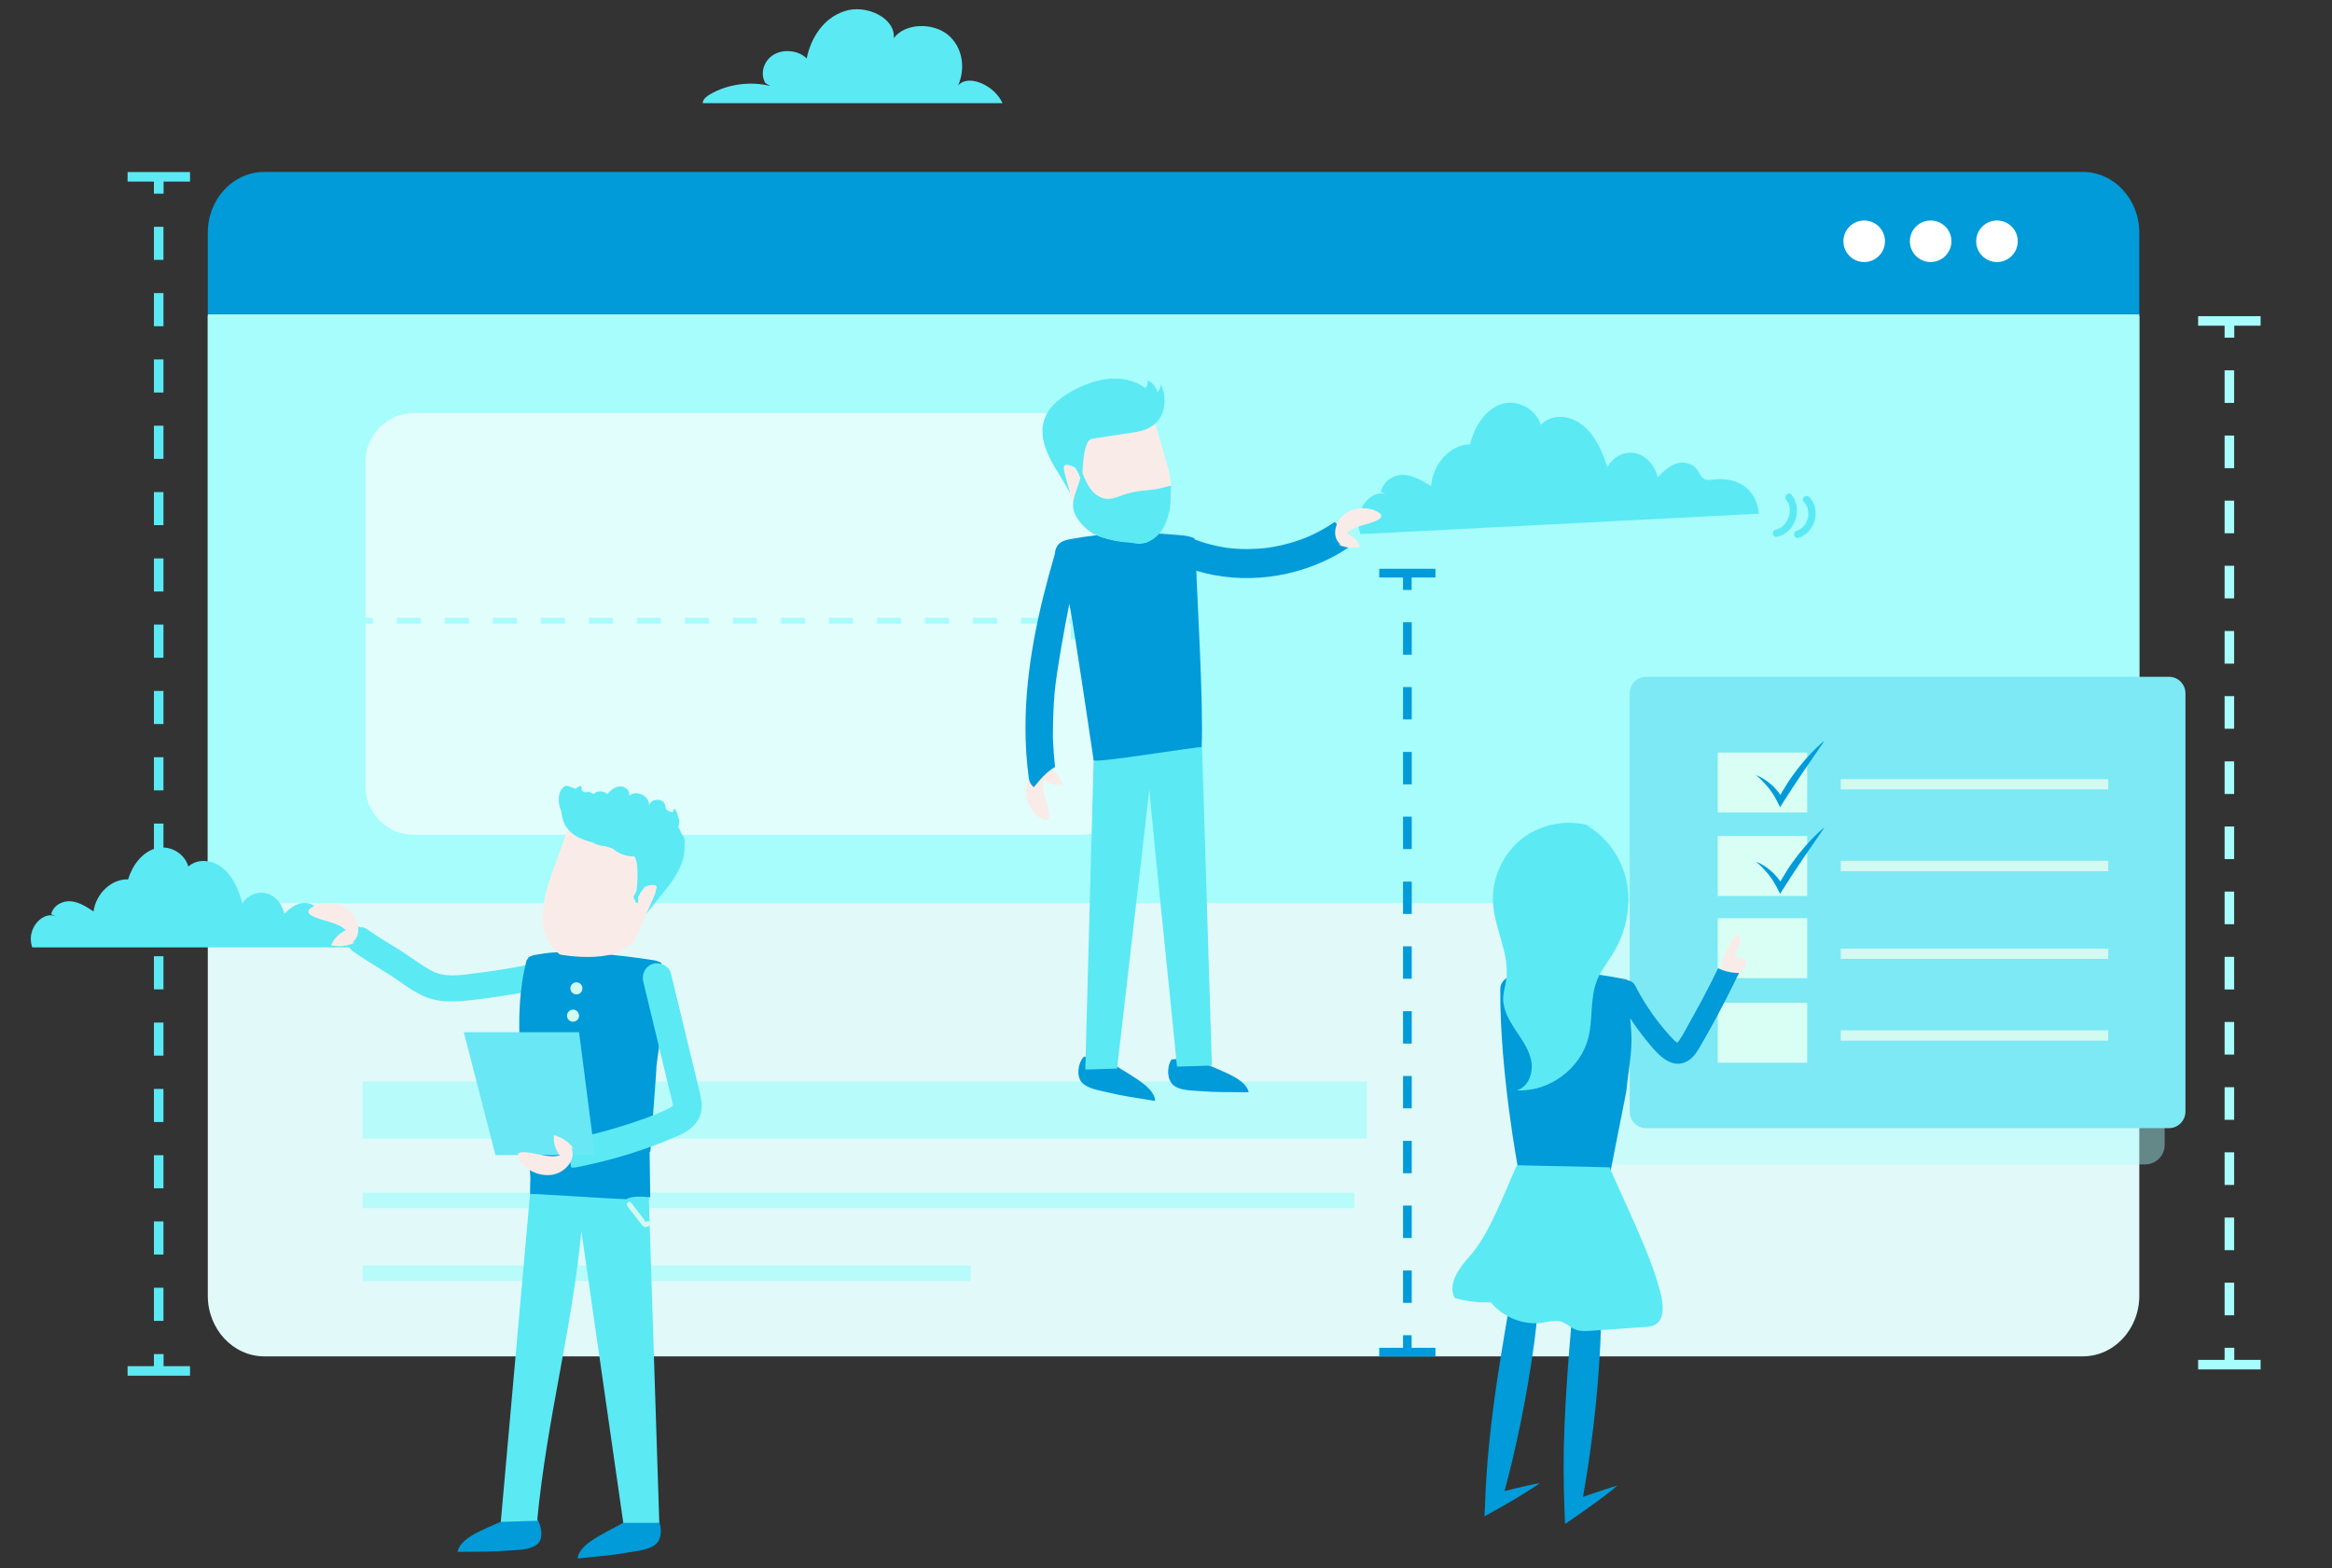 <?xml version="1.0" encoding="UTF-8"?> <svg xmlns="http://www.w3.org/2000/svg" xmlns:xlink="http://www.w3.org/1999/xlink" version="1.1" id="Layer_1" x="0px" y="0px" viewBox="0 0 1930.2 1298" style="enable-background:new 0 0 1930.2 1298;" xml:space="preserve"><rect x="0" y="0" width="1930.2" height="1298" fill="#333333" stroke="none"/> <style type="text/css"> .st0{fill:#E1F9F9;} .st1{fill:#A7FCFC;} .st2{opacity:0.42;fill:#A7FCFC;} .st3{fill:#009BD8;} .st4{opacity:0.73;fill:#A7FCFC;} .st5{fill:#FFFFFF;} .st6{fill:#7DE9F4;} .st7{fill:#D2FAF1;} .st8{fill:#D9FFF5;} .st9{fill:#5BE9F4;} .st10{fill:#F9ECE8;} .st11{opacity:0.75;fill:#F4FFFD;} .st12{fill:#A9ECE5;} .st13{fill:#69E7F4;} </style> <title>best-sales-flatform-teal</title> <path class="st0" d="M1770.7,261.7H172v810.8c0,27.7,21,50.2,46.8,50.2h1505.1c25.9,0,46.8-22.5,46.8-50.2V261.7"></path> <polyline class="st1" points="1770.7,260.1 172,260.1 172,747.5 1770.7,747.5 1770.7,260.1 "></polyline> <path class="st2" d="M1775.5,963.8H1339c-9,0-16.2-7.3-16.2-16.2V606.5c0-9,7.3-16.2,16.2-16.2h436.5c9,0,16.2,7.3,16.2,16.2v341.2 C1791.7,956.6,1784.5,963.8,1775.5,963.8z"></path> <path class="st3" d="M1770.7,260.1v-67.6c0-27.7-21-50.2-46.8-50.2H218.8c-25.9,0-46.8,22.5-46.8,50.2v67.6H1770.7z"></path> <polyline class="st4" points="1131.4,895.2 300.2,895.2 300.2,942.4 1131.4,942.4 1131.4,895.2 "></polyline> <polyline class="st4" points="1121.1,987.2 300.2,987.2 300.2,1000 1121.1,1000 1121.1,987.2 "></polyline> <polyline class="st4" points="803.5,1047.5 300.2,1047.5 300.2,1060.3 803.5,1060.3 803.5,1047.5 "></polyline> <circle class="st5" cx="1543" cy="199.7" r="17.2"></circle> <circle class="st5" cx="1652.9" cy="199.7" r="17.2"></circle> <circle class="st5" cx="1598" cy="199.7" r="17.2"></circle> <path class="st6" d="M1795.2,933.8h-432.6c-7.6,0-13.7-6.1-13.7-13.7V573.9c0-7.6,6.1-13.7,13.7-13.7h432.6 c7.6,0,13.7,6.1,13.7,13.7V920C1808.9,927.6,1802.8,933.8,1795.2,933.8z"></path> <polyline class="st7" points="1745,644.9 1523.6,644.9 1523.6,653.4 1745,653.4 1745,644.9 "></polyline> <rect x="1421.8" y="622.9" class="st8" width="74" height="49.6"></rect> <rect x="1421.8" y="692" class="st8" width="74" height="49.6"></rect> <rect x="1421.8" y="760" class="st8" width="74" height="49.6"></rect> <rect x="1421.8" y="830" class="st8" width="74" height="49.6"></rect> <polyline class="st7" points="1745,712.5 1523.6,712.5 1523.6,721.1 1745,721.1 1745,712.5 "></polyline> <polyline class="st7" points="1745,785.2 1523.6,785.2 1523.6,793.7 1745,793.7 1745,785.2 "></polyline> <polyline class="st7" points="1745,852.8 1523.6,852.8 1523.6,861.4 1745,861.4 1745,852.8 "></polyline> <g> <polyline class="st9" points="127.4,146.4 127.4,160.3 135.4,160.3 135.4,146.4 "></polyline> <path class="st9" d="M127.4,1065.9v27.4h7.9v-27.4H127.4z M127.4,1011v27.4h7.9V1011H127.4z M127.4,956.2v27.4h7.9v-27.4H127.4z M127.4,901.3v27.4h7.9v-27.4H127.4z M127.4,846.4v27.4h7.9v-27.4H127.4z M127.4,791.5v27.4h7.9v-27.4H127.4z M127.4,736.6V764h7.9 v-27.4H127.4z M127.4,681.7v27.4h7.9v-27.4H127.4z M127.4,626.8v27.4h7.9v-27.4H127.4z M127.4,571.9v27.4h7.9v-27.4H127.4z M127.4,517v27.4h7.9V517H127.4z M127.4,462.2v27.4h7.9v-27.4H127.4z M127.4,407.3v27.4h7.9v-27.4H127.4z M127.4,352.4v27.4h7.9 v-27.4H127.4z M127.4,297.5v27.4h7.9v-27.4H127.4z M127.4,242.6V270h7.9v-27.4H127.4z M127.4,187.7v27.4h7.9v-27.4H127.4z"></path> <polyline class="st9" points="127.4,1120.8 127.4,1134.7 135.4,1134.7 135.4,1120.8 "></polyline> <rect x="105.6" y="142.4" class="st9" width="51.7" height="7.9"></rect> <rect x="105.6" y="1130.8" class="st9" width="51.7" height="7.9"></rect> </g> <g> <g> <path class="st3" d="M1376.7,816.5C1377,816.3,1377.1,816.2,1376.7,816.5L1376.7,816.5z"></path> <g> <path class="st10" d="M1423.6,801.7c2.3-8.8,6-17.2,11-24.9c1.1-1.6,2.8-3.5,4.7-2.8c2,0.8,1.8,3.8,1.1,5.9 c-1.3,4.1-2.9,8.2-4.6,12.2c2.1,0,4.3,0.1,6.2,0.9c1.9,0.8,3.6,2.6,3.5,4.7c0,2-1.5,3.6-2.9,5.1c-2.1,2.2-4.2,4.4-7,5.7 c-2.7,1.3-6.2,1.5-8.6-0.3c-2.4-1.8-3-5.9-0.7-7.8"></path> </g> <path class="st3" d="M1241.8,818.4c0.2-23.2,73.3-14.3,105-7.5c0.1,0.2,0.2,0.4,0.3,0.6c2.4,0.2,4.8,1.4,6.3,4.3 c5.5,10.6,11.9,20.8,19.3,30.3c3.6,4.6,7.3,9,11.3,13.2c1.2,1.3,2.7,3,4.4,3.7c0.5-0.5,1.1-1.4,1.4-1.8c3.5-4.8,6.2-10.5,9.1-15.6 c3.1-5.5,6.1-11,9.1-16.5c4.9-9.1,9.6-18.4,14.1-27.7c0.1,0,0.1,0.1,0.2,0.1c5.4,2.6,11.3,3.9,17.1,3.8 c-6.2,12.9-12.7,25.7-19.5,38.3c-3.4,6.2-6.9,12.5-10.4,18.6c-3.4,5.9-6.7,12.6-12.8,16.1c-14.1,8-26.2-7.6-34-17.2 c-4.8-5.9-9.3-12-13.4-18.3c0.3,3.7,0.6,7.5,0.9,11.2c1.2,15.8-2.7,33.5-4.1,49.3l-13,65.9l-76.5-1.9 C1256.5,967.4,1241.3,886.5,1241.8,818.4z"></path> </g> <g> <path class="st9" d="M1319.9,684.8c-19.5-7.2-42.6-3.8-59.2,8.7c-16.6,12.5-26.3,33.7-24.9,54.4c1.5,21.7,14.2,42.3,10.8,63.8 c-0.7,4.7-2.2,9.2-2.4,13.9c-0.4,9.8,4.8,18.8,10.2,27c5.4,8.1,11.4,16.3,13.1,26c1.7,9.6-2.6,21.2-12,23.9 c26.5,1.5,52.8-17.8,59.2-43.6c3.9-15.5,1.2-32.5,7.1-47.3c3.3-8.3,9.1-15.4,13.7-23.1c10.3-17.2,14.7-38,11-57.7 c-3.7-19.7-15.9-37.8-33.4-47.6"></path> </g> <g> <path class="st3" d="M1299.2,1113.2c0.7-7.9,1.3-15.9,2-23.8c0.3,0.1,0.5,0.2,0.8,0.3c4.1,1.6,8.7,1.3,13.1,1.1 c3.4-0.2,6.7-0.4,10.1-0.7c-0.1,8.1-0.3,16.2-0.7,24.2c-1.1,22.8-3.1,45.4-5.8,67.9c-1.4,11.3-2.9,22.5-4.6,33.8 c-0.9,5.6-1.8,11.2-2.8,16.9l-1.1,6.2c2.7-1,5.4-2,8.2-2.9l5-1.7l5.1-1.7c3.4-1.1,6.8-2.2,10.2-3.1c-2.7,2.3-5.5,4.5-8.3,6.7 l-4.2,3.2l-4.3,3.2c-2.8,2.1-5.7,4.2-8.6,6.2c-2.9,2-5.8,4.1-8.7,6.1l-9.2,6.3l-0.5-12.5l-0.3-8.5l-0.2-8.5 c-0.1-5.7-0.2-11.4-0.2-17c0-11.3,0.2-22.7,0.7-34C1295.8,1158.2,1297.4,1135.6,1299.2,1113.2z"></path> <path class="st3" d="M1229.6,1234.1l0.5-8.5c0.3-5.7,0.8-11.3,1.2-17c1-11.3,2.1-22.6,3.5-33.9c2.7-22.5,6.2-44.9,9.9-67.1 c1.5-8.9,3-17.7,4.5-26.6c7.4,3.2,15.6,4.5,23.6,3.8c-0.8,8.8-1.7,17.6-2.9,26.4c-3,22.6-6.9,45-11.4,67.2 c-2.3,11.1-4.8,22.2-7.4,33.2c-1.4,5.5-2.7,11-4.2,16.5l-1.6,6.1c2.8-0.7,5.6-1.4,8.4-2.1l5.2-1.2l5.2-1.2 c3.5-0.7,6.9-1.5,10.5-2.1c-2.9,2.1-5.9,4-8.9,5.9l-4.5,2.8l-4.5,2.8c-3,1.8-6.1,3.6-9.1,5.4c-3.1,1.7-6.1,3.5-9.2,5.2l-9.7,5.4 l0.6-12.5L1229.6,1234.1z"></path> </g> <g> <path class="st9" d="M1255.5,964.5l76.7,1.7c12.4,29,34.6,73.2,42.3,104.2c2.3,9,3.4,20.9-4,25.7c-2.8,1.8-6.1,2.1-9.4,2.3 c-14.7,1-29.5,2.1-44.2,3.1c-4.4,0.3-9,0.6-13.1-1.1c-3.9-1.7-7.1-5-11.2-6.4c-5-1.7-10.4,0-15.6,0.8 c-15.7,2.4-32.4-4.1-43.1-16.9c-10,0.5-20.1-0.7-29.8-3.5c-6.3-11.7,4-25.4,12.8-35.1C1232.5,1022.1,1245.6,986.3,1255.5,964.5z"></path> </g> </g> <g> <polyline class="st3" points="1161.3,474.4 1161.3,488.3 1168.4,488.3 1168.4,474.4 "></polyline> <path class="st3" d="M1161.3,1051.6v26.8h7.2v-26.8H1161.3z M1161.3,997.9v26.8h7.2v-26.8H1161.3z M1161.3,944.3v26.8h7.2v-26.8 H1161.3z M1161.3,890.6v26.8h7.2v-26.8H1161.3z M1161.3,837v26.8h7.2V837H1161.3z M1161.3,783.3v26.8h7.2v-26.8H1161.3z M1161.3,729.7v26.8h7.2v-26.8H1161.3z M1161.3,676v26.8h7.2V676H1161.3z M1161.3,622.4v26.8h7.2v-26.8H1161.3z M1161.3,568.7v26.8 h7.2v-26.8H1161.3z M1161.3,515.1v26.8h7.2v-26.8H1161.3z"></path> <polyline class="st3" points="1161.3,1105.2 1161.3,1119.1 1168.4,1119.1 1168.4,1105.2 "></polyline> <rect x="1141.6" y="470.8" class="st3" width="46.5" height="7.2"></rect> <rect x="1141.6" y="1115.6" class="st3" width="46.5" height="7.2"></rect> </g> <path class="st11" d="M895.5,691H342.6c-22.1,0-40.1-17.9-40.1-40.1V382c0-22.1,17.9-40.1,40.1-40.1h552.9 c22.1,0,40.1,17.9,40.1,40.1v269C935.6,673.1,917.7,691,895.5,691z"></path> <g> <path class="st9" d="M829.7,85.3c-1.2-3-3.4-5.8-5.7-8.3c-7.7-8.2-23.2-14.7-30.9-6.4c6.1-14,3.9-31.5-8.5-41.8 c-12.5-10.3-35.6-9.8-44.8,2.8c1.5-16.7-22.8-28.3-40.7-22.4C681.2,15,671,31.9,667.7,48.4c-6.6-6.7-19.1-8.1-27.4-3.1 c-8.3,5-11.4,15.7-6.8,23.5l4.2,2.4C621,67,602.3,69.6,587.8,78c-3,1.8-6.1,4.2-6.2,7.4H829.7z"></path> <path class="st9" d="M26.7,784.2h277.4c0.1-6.1-2.4-12.4-6.5-16.6c-6.3-6.4-15.3-8.4-23.8-7.8c-2.5,0.2-5.3,0.5-7.3-1.3 c-1.5-1.3-2.2-3.4-3.2-5.2c-3-5-9.1-6.7-14.3-5.6s-9.8,4.8-13.8,8.7c-1.5-8.2-7.6-15.2-14.8-17c-7.3-1.8-15.4,1.6-19.8,8.4 c-2.9-11.1-7.7-22.1-16-29.1c-8.3-6.9-20.6-8.6-28.7-1.5c-3.6-11.9-16.5-18.1-27.3-14.9c-10.8,3.1-19,13.7-22.6,25.6 c-13.5-0.6-26.5,11.5-28.6,26.5c-5.9-3.9-12-7.8-18.8-8.4c-6.8-0.6-14.4,3.3-16.3,10.7l4.4,2c-9.9-4.8-21.6,6.8-21.2,18.9 C25.6,780,26,782.2,26.7,784.2z"></path> <g> <path class="st9" d="M1126.1,442.1l329.6-16.9c-0.3-7.5-3.7-15.2-8.8-20.1c-7.9-7.5-18.7-9.4-28.7-8.2c-3,0.4-6.3,0.9-8.7-1.1 c-1.9-1.5-2.8-4.1-4.2-6.2c-3.9-6-11.2-7.8-17.3-6c-6.1,1.8-11.3,6.5-15.9,11.6c-2.3-10.1-9.9-18.3-18.7-20.1 c-8.8-1.8-18.2,2.9-23,11.6c-4.2-13.6-10.6-27-20.8-35c-10.2-8.1-25-9.4-34.2-0.1c-5-14.5-20.8-21.4-33.4-16.8 c-12.6,4.5-21.7,18.1-25.2,33c-16.1,0.1-30.8,15.8-32.3,34.6c-7.2-4.4-14.7-9-22.8-9.3c-8.1-0.3-16.9,5-18.7,14.2l5.4,2.2 c-12-5.3-25.3,9.7-24,24.7C1124.6,437,1125.2,439.6,1126.1,442.1z"></path> <g> <path class="st9" d="M1478.5,413.7c6.7,8.3,1.3,22.5-8.8,24.8c-3.8,0.9-2.4,6.7,1.4,5.8c14.9-3.5,21.2-23.1,11.7-34.8 C1480.4,406.6,1476.1,410.7,1478.5,413.7z"></path> </g> <g> <path class="st9" d="M1493.1,415.5c6.9,7,3.6,20.9-5.9,23.8c-3.7,1.1-2.3,6.9,1.4,5.8c13.8-4.1,19.1-23.4,8.9-33.7 C1494.7,408.6,1490.4,412.8,1493.1,415.5z"></path> </g> </g> </g> <g> <path class="st3" d="M1453.4,641.5c2.3,0.9,4.6,2.1,6.7,3.4c2.2,1.4,4.2,2.9,6.1,4.6l1.4,1.3c0.5,0.5,0.9,0.9,1.4,1.4l1.3,1.5 c0.4,0.5,0.8,1,1.3,1.5l1.2,1.6l1.1,1.6l1.1,1.7l1,1.7l-4.4-0.1c2.4-4.6,5.1-9.1,7.9-13.5c2.8-4.4,5.9-8.6,9.1-12.7 c3.2-4.1,6.6-8,10.2-11.8c0.9-0.9,1.8-1.8,2.7-2.8c0.9-0.9,1.9-1.8,2.8-2.7c0.5-0.4,1-0.9,1.4-1.3c0.5-0.4,1-0.9,1.4-1.3 c1-0.8,2-1.7,3-2.5c-0.7,1.1-1.4,2.2-2.2,3.3c-0.4,0.5-0.7,1.1-1.1,1.6c-0.4,0.5-0.7,1.1-1.1,1.6c-0.7,1.1-1.5,2.1-2.2,3.2 c-0.7,1.1-1.5,2.1-2.2,3.2c-2.9,4.2-5.8,8.4-8.7,12.7c-2.9,4.2-5.7,8.5-8.5,12.7c-2.8,4.3-5.5,8.6-8.3,12.9l-2.4,3.9l-2-4l-0.8-1.6 l-0.9-1.6l-0.9-1.6l-0.9-1.5c-0.3-0.5-0.7-1-1-1.5l-1-1.5c-0.4-0.5-0.7-1-1.1-1.5l-1.1-1.4c-1.5-1.9-3.2-3.7-4.9-5.5 C1457.2,644.8,1455.3,643.2,1453.4,641.5z"></path> </g> <g> <path class="st3" d="M1453.4,713.2c2.3,0.9,4.6,2.1,6.7,3.4c2.2,1.4,4.2,2.9,6.1,4.6l1.4,1.3c0.5,0.5,0.9,0.9,1.4,1.4l1.3,1.5 c0.4,0.5,0.8,1,1.3,1.5l1.2,1.6l1.1,1.6l1.1,1.7l1,1.7l-4.4-0.1c2.4-4.6,5.1-9.1,7.9-13.5c2.8-4.4,5.9-8.6,9.1-12.7 c3.2-4.1,6.6-8,10.2-11.8c0.9-0.9,1.8-1.8,2.7-2.8c0.9-0.9,1.9-1.8,2.8-2.7c0.5-0.4,1-0.9,1.4-1.3c0.5-0.4,1-0.9,1.4-1.3 c1-0.8,2-1.7,3-2.5c-0.7,1.1-1.4,2.2-2.2,3.3c-0.4,0.5-0.7,1.1-1.1,1.6c-0.4,0.5-0.7,1.1-1.1,1.6c-0.7,1.1-1.5,2.1-2.2,3.2 c-0.7,1.1-1.5,2.1-2.2,3.2c-2.9,4.2-5.8,8.4-8.7,12.7c-2.9,4.2-5.7,8.5-8.5,12.7c-2.8,4.3-5.5,8.6-8.3,12.9l-2.4,3.9l-2-4l-0.8-1.6 l-0.9-1.6l-0.9-1.6l-0.9-1.5c-0.3-0.5-0.7-1-1-1.5l-1-1.5c-0.4-0.5-0.7-1-1.1-1.5l-1.1-1.4c-1.5-1.9-3.2-3.7-4.9-5.5 C1457.2,716.5,1455.3,714.8,1453.4,713.2z"></path> </g> <g> <polyline class="st1" points="1841.3,265.6 1841.3,279.5 1849.3,279.5 1849.3,265.6 "></polyline> <path class="st1" d="M1841.3,1061.7v27h7.9v-27H1841.3z M1841.3,1007.8v27h7.9v-27H1841.3z M1841.3,953.8v27h7.9v-27H1841.3z M1841.3,899.9v27h7.9v-27H1841.3z M1841.3,845.9v27h7.9v-27H1841.3z M1841.3,792v27h7.9v-27H1841.3z M1841.3,738v27h7.9v-27 H1841.3z M1841.3,684.1v27h7.9v-27H1841.3z M1841.3,630.2v27h7.9v-27H1841.3z M1841.3,576.2v27h7.9v-27H1841.3z M1841.3,522.3v27 h7.9v-27H1841.3z M1841.3,468.3v27h7.9v-27H1841.3z M1841.3,414.4v27h7.9v-27H1841.3z M1841.3,360.5v27h7.9v-27H1841.3z M1841.3,306.5v27h7.9v-27H1841.3z"></path> <polyline class="st1" points="1841.3,1115.6 1841.3,1129.6 1849.3,1129.6 1849.3,1115.6 "></polyline> <rect x="1819.4" y="261.7" class="st1" width="51.7" height="7.9"></rect> <rect x="1819.4" y="1125.6" class="st1" width="51.7" height="7.9"></rect> </g> <path class="st9" d="M436.2,798.8c-13.9,2.7-27.9,5-42,6.7c-12.4,1.5-25.8,4.2-37.2-2.1c-9.9-5.4-18.8-12.6-28.4-18.4 c-8.5-5.1-16.9-10.3-25-16c-4.9-3.4-12.1-0.9-14.9,3.9c-3.1,5.4-0.9,11.6,3.9,14.9c8.7,6,17.7,11.5,26.7,17 c10.3,6.3,19.8,14.4,30.7,19.4c14.3,6.6,29.2,4.9,44.3,3.1c16-1.9,31.9-4.4,47.8-7.5c5.8-1.1,9.1-8.1,7.6-13.4 C448,800.5,442,797.7,436.2,798.8z"></path> <g> <path class="st3" d="M425.1,1254.4c-18.1,9.9-43.6,16.1-46.4,30.1c18.6-0.3,26.9,0.2,42.7-1.1c7.5-0.6,17.8-0.4,23.4-5.3 c5.6-4.9,3.2-16.3-1.1-22.5"></path> <path class="st3" d="M524,1255.5c-17.1,11.5-44.5,20.3-45.9,34.5c18.5-2.1,26.8-2.3,42.5-5.1c7.3-1.3,17.7-2.1,22.9-7.4 c5.2-5.4,4.2-16.7-0.5-22.5"></path> <path class="st9" d="M536.8,984.6l8.9,275.9l-29.8,0l-34.7-241.5c-7.7,81.6-28.2,153.3-36.6,239.8l-30.1,0.9l24.8-277.9 L536.8,984.6z"></path> <g> <g> <path class="st12" d="M548.7,730c2.7,0,2.8-4.3,0-4.3C546,725.7,546,730,548.7,730L548.7,730z"></path> </g> </g> <path class="st3" d="M519.2,992.1c5.6-2.3,12.9-1.7,19-1.1c-0.1-6.6-0.5-35.2-0.5-37.1c0-0.4,0.3-0.7,0.6-0.7 c1.8-25.7,5.4-71.4,5-69.8c-0.3,1,2-15.8,3.2-23.5c0.2-1.8,0.3-3.5,0.5-5.1c0,0.2,0.1,0.3,0.1,0.5c0.7-5.1,1.2-10.3,1.6-15.4 c1.1-14.2,1.4-28.8-1.3-42.9c-2-1.1-4.3-1.9-6.9-2.3c-2.8-0.4-63-10-90.8-5.4c-8.1,1.4-7.2,0.7-12.2,3c-0.6,1.8-1.5,2.1-1.5,2.1 c-13,49.9-2.3,101.9,2,153.7c0.1,9.3,0.4,18.3,1,26.7c0,0-0.4,11.5-0.1,13.7c-0.2-1.1,52.3,3.1,80,4.1 C518.8,992.4,519,992.2,519.2,992.1z"></path> <path class="st10" d="M457,722.3l13.1-36.3c0.6,0.7,1.2,1.4,1.9,2.1c6.4,6.2,15.6,8.2,24.1,10.7l27.3,8.3c8.1,3.9,2.3,39,2.4,39.1 c1.3-1.9,6.5-11.5,8.7-12.5c2.9-1.3,9.2-2.6,9.3,0.8c0.1,3.6-7.5,18.7-8.6,21.9l-7.5,16.8c-9.4,27.5-64.2,16.9-64.2,16.9 C439.6,772.3,451.3,738.6,457,722.3z"></path> <g> <path class="st9" d="M566.5,699.7c0.3-1.1,0.4-2.3,0.3-3.5c-0.2-2.1-1.1-4.1-2.4-5.6c-0.8-2.1-1.9-4.1-3.1-6.1 c1.5-2.8,1.3-6.5-0.4-9.2c-0.1-2.4-1.1-4.7-3.1-6l-0.7,3c-1.9-0.6-4.2-0.6-5.4-2.2c-0.9-1.1-0.9-2.7-1.3-4.1 c-1.8-5.8-12.2-5.1-13.2,0.9c0.9-7.9-10.7-13.7-16.5-8.2c1.2-4.1-3.3-8-7.5-7.8c-4.2,0.2-7.8,3.2-10.6,6.4 c-2.9-3-8.3-2.9-11.2-0.1c-1.5-0.6-3-1.3-4.5-2.1c-0.7,0.3-1.3,0.6-2,0.9c-1.1-0.4-2.1-0.8-3.2-1.2c-0.3-1-0.4-2.1-0.2-3.2 c-0.4-0.3-0.9-0.7-1.3-1.1c-1.4,0.6-2.6,1.4-3.7,2.4c-1.8-0.7-3.6-1.3-5.5-2c-3.8-2-7.6,3-8.2,7.2c-0.6,3.7-0.3,7.6,0.9,11.2 c0.3,0.9,0.6,1.7,1,2.6c0.4,6.2,2.8,12,7.2,16.4c5.1,4.9,11.9,7.2,18.8,9.1c0.8,0.4,1.6,0.8,2.4,1.2c2.3,1,4.9,1.6,7.4,1.7 l6.3,1.9c5,4.4,11.7,6.8,18.4,6.7c3.5,5.2,2.7,19.5,1.7,28.8c-0.9,1.5-1.7,3-2.6,4.4c2.1,7.3,4.7,7.3,3.8,0.2 c2-3.4,4.8-7.9,6.3-8.5c2.7-1.2,8.4-2.4,9.2,0.2l-1.2,5.3c-2.2,5.9-6.5,14.8-7.4,17.1c0.5-0.7,10.8-13.6,11.2-14.2 C556.6,730,567.6,715.4,566.5,699.7z"></path> </g> <path class="st7" d="M535.9,1010.7c-0.1,0-0.3,0.1-0.5,0.2c0,0,0,0,0,0l-0.1,0.1c-0.4,0.2-0.9,0.5-1.1,0.4c0.2,0.1-1.6-2.7-1.6-2.7 c-0.7-0.9-1.3-1.7-2-2.6c-2.8-3.6-5.5-7.1-8.3-10.7c-1.7-2.2-4.7,0.9-3,3c3.7,4.8,7.4,9.5,11.1,14.3c1.1,1.4,1.9,2.9,3.9,3 c0.5,0,1.1-0.2,1.6-0.3c0.1,0,0.3-0.1,0.5-0.2c0.3,0,0.6-0.2,0.9-0.4l0.2-0.2C539.5,1013.1,538.3,1010.2,535.9,1010.7z"></path> <circle class="st7" cx="477.1" cy="818.1" r="5"></circle> <circle class="st7" cx="474.3" cy="840.7" r="5"></circle> <circle class="st7" cx="474.3" cy="862.3" r="5"></circle> </g> <path class="st9" d="M557,915.8C556.9,916.2,556.6,916.5,557,915.8L557,915.8z M578.7,902.3l-10.9-45.1 c-4.1-17.1-8.2-34.1-12.4-51.2c-1.5-6.3-8.6-10-14.7-8.3c-6.4,1.8-9.8,8.4-8.3,14.7c6.7,27.8,13.4,55.5,20.1,83.3 c0.8,3.3,1.6,6.6,2.4,9.9c0.6,2.6,1.8,7.1,2.1,8.6c0,0,0.1,0.6,0.1,1c-0.1,0.1-0.2,0.3-0.4,0.4c-0.1,0.1-0.1,0.2-0.2,0.2 c-0.4,0.3-0.8,0.6-1.3,0.8c-1.3,0.8-2.6,1.4-3.9,2c-11.1,5.2-23.7,9.4-35.6,13.2c-14.8,4.7-29.8,8.5-45,11.4 c-0.7,0.1-1.4,0.4-2.1,0.7c2.1,7.3,2.4,15.1,4.3,22.5c1.4,0.1,2.8,0.1,4.1-0.2c29.3-5.7,58.1-14.5,85.3-26.6 c6-2.7,11.9-6.7,15.3-12.5C582.5,919.3,580.8,910.8,578.7,902.3z"></path> <polygon class="st13" points="492.4,956.1 410.1,956.1 383.9,854.4 479.3,854.4 "></polygon> <path class="st10" d="M472.8,949.8c4.4,9.2-4.1,20.5-15.4,22.5c-11.3,2-23.1-4.2-28.1-13c-0.9-1.5-1.4-3.6,0.1-4.8 c0.9-0.5,2-0.8,3-0.8c10.5-0.3,21,5.5,31,2.6c-3.8-4.7-5.5-10.7-4.9-16.7c6.7,1.8,12.5,5.8,16.6,11.4"></path> <g> <path class="st1" d="M308.7,511.4h-17.5v4.8h17.5V511.4 M348.4,511.4h-19.9v4.8h19.9V511.4 M388.2,511.4h-19.9v4.8h19.9V511.4 M427.9,511.4H408v4.8h19.9V511.4 M467.6,511.4h-19.9v4.8h19.9V511.4 M507.4,511.4h-19.9v4.8h19.9V511.4 M547.1,511.4h-19.9v4.8 h19.9V511.4 M586.9,511.4H567v4.8h19.9V511.4 M626.6,511.4h-19.9v4.8h19.9V511.4 M666.4,511.4h-19.9v4.8h19.9V511.4 M706.1,511.4 h-19.9v4.8h19.9V511.4 M745.8,511.4H726v4.8h19.9V511.4 M785.6,511.4h-19.9v4.8h19.9V511.4 M825.3,511.4h-19.9v4.8h19.9V511.4 M865.1,511.4h-19.9v4.8h19.9V511.4 M886.3,511.4h-1.4v4.8h1.4V511.4"></path> <polyline class="st1" points="291.2,498.3 286.4,498.3 286.4,529.3 291.2,529.3 291.2,516.2 291.2,511.4 291.2,498.3 "></polyline> <polyline class="st1" points="891.1,498.3 886.3,498.3 886.3,511.4 886.3,516.2 886.3,529.3 891.1,529.3 891.1,498.3 "></polyline> </g> <g> <path class="st10" d="M868,634.7c5.6,3.4,9.8,8.6,11.9,14.8c-5.6,1-11.4-0.3-16-3.5c-2.1,9.6,4.1,19.1,4.5,29c0.1,1-0.1,2-0.5,2.9 c-1,1.5-3,1.1-4.5,0.4c-8.7-4.1-15.3-14.8-14.2-25.6c1.1-10.8,11.2-19.6,20.1-16"></path> <path class="st3" d="M987.4,875.7c17.1,9.3,43.5,15.2,46.1,28.4c-17.5-0.3-25.4,0.2-40.3-1c-7-0.5-16.8-0.4-22.1-5 c-5.3-4.6-5.4-15.3-1.4-21.2"></path> <path class="st3" d="M914.8,876.2c15.4,11.8,40.8,21.7,41.3,35.1c-17.3-3-25.1-3.7-39.7-7.2c-6.8-1.7-16.5-3-21.1-8.3 c-4.6-5.4-3-16,1.8-21.2"></path> <path class="st9" d="M905.4,621.3l-7.1,264l26.3-0.8l26.7-230.8c7.2,76.7,14.9,147.5,22.9,229.2l28.9-0.9l-8.2-263.5L905.4,621.3z"></path> <path class="st3" d="M1104.9,432c-4,2.7-8.1,5.2-12.4,7.5c-2.8,1.5-5.6,2.9-8.5,4.2c-0.5,0.2-1,0.5-1.6,0.7c-0.1,0.1-0.5,0.2-1,0.4 c-1.5,0.6-2.9,1.1-4.4,1.7c-5.9,2.1-12,3.9-18.2,5.2c-3.1,0.7-6.2,1.2-9.3,1.7c-1.4,0.2-1.6,0.2-0.3,0c-0.8,0.1-1.6,0.2-2.4,0.3 c-1.6,0.2-3.1,0.3-4.7,0.4c-6.3,0.4-12.6,0.5-18.9,0.1c-1.6-0.1-3.1-0.2-4.7-0.4c-0.3,0-3.1-0.4-3.3-0.4c-2.9-0.4-5.8-1-8.7-1.6 c-6-1.3-11.9-3.1-17.7-5.3c0-0.3-0.1-0.5-0.1-0.8c-5-2.7-12.7-2.7-21.6-3.5c-27-2.3-54.2-0.9-80.9,4c-2.7,0.5-5.5,1.1-7.9,2.6 c-3.8,2.4-5,6.3-5.3,10.1c-13.6,46.3-24.2,94.6-24.2,143c-0.1,14.2,0.9,28.5,2.8,42.6c0.4,2.8,1.9,5.3,4.1,7.1 c5-6.2,10.6-12.8,17.6-16.8c-0.4-3.9-0.9-7.7-1.1-11.5c-0.2-2.7-0.3-5.3-0.5-8l-0.2-4.2c0-0.7,0-1.3,0-1.9c0-0.3,0-0.5,0-0.8 c0-11.6,0.4-23.3,1.4-35c1.5-17.1,8.8-56.9,12.2-73.7c4.7,24.6,16.3,104.6,20.1,129.5c0.5,3,89.5-12.1,89.4-10.6 c1.7-35.4-4.2-132.5-4.4-146.2c39,11.9,83.1,6,118.3-14.4c4.2-2.5,8.3-5.2,12.3-8.1C1115.3,444.2,1110,438.2,1104.9,432z"></path> <path class="st10" d="M967.4,389.3l-11.3-39.2c-0.7,0.6-1.4,1.2-2.1,1.7c-6.8,5-15.8,5.7-24.1,6.9L903,363 c-8.2,2.6-7.3,36.5-7.3,36.5c-1-2-4.6-11.7-6.6-13c-2.6-1.6-8.3-3.6-8.9-0.4c-0.6,3.4,4.6,18.6,5.3,21.8l4.9,16.8 c5.3,27.1,58.4,24.4,58.4,24.4C973.5,435.5,970.6,405.4,967.4,389.3z"></path> <path class="st9" d="M968.2,422c1.1-5.4,1.1-20.1,1.1-20.1s-11.3,3.1-15,3.4c-7.9,0.7-15.8,1.4-23.3,3.9c-4.9,1.6-9.9,4.1-15,3.7 c-5.2-0.4-9.8-3.7-13-7.8c-3.1-4-5.1-8.8-7-13.5c0.3-10.2,1.7-26.5,7.3-28.3l26.9-4.2c8.4-1.3,17.3-1.9,24.1-6.9 c10.2-7.4,12.1-22.9,6.5-34.1c-0.1,2.5-1.1,4.8-2.8,6.6c-1.1-4.4-4.1-8.1-8.2-10c0.5,2.4-0.1,4.8-1.7,6.6 c-8.7-6.5-19.9-8.8-30.7-7.7c-10.8,1.1-21.1,5.1-30.5,10.4c-9.6,5.4-19,12.8-22.5,23.3c-5.3,15.6,3.9,32.2,12.7,46.1 c0.4,0.6,8.4,14.1,8.7,14.8c-0.7-3.1-5.8-18.4-5.3-21.8c0.6-3.2,6.3-1.1,8.9,0.4c1.3,0.8,3.4,5.4,4.8,8.9 c-2.4,9.5-8.2,19.1-5.1,28.2c2.2,6.6,9.9,14.7,16.1,18c9.4,4.8,22.5,6.9,28.5,7.1c3.4,0.1,6.7,1.4,10.2,1.1 c6.7-0.5,12.7-4.5,16.7-9.7C964.6,435,966.8,428.5,968.2,422z"></path> <path class="st10" d="M1109.8,450.8c-7.6-5.5-5.5-18.4,2.8-25c8.3-6.5,20.6-6.6,28.5-1.6c1.4,0.8,2.7,2.3,2,3.9 c-0.5,0.8-1.3,1.5-2.1,1.9c-8.4,4.8-19.4,4.6-26.3,11.3c5.1,2.2,9.1,6.3,11.2,11.4c-6.2,1.4-12.7,0.7-18.4-2.1"></path> </g> <path class="st10" d="M291.5,780.2c8.2-6,6-20-3-27.1c-9.1-7.1-22.3-7.2-30.9-1.7c-1.5,0.9-2.9,2.5-2.2,4.2c0.6,0.9,1.4,1.6,2.3,2.1 c9.1,5.2,21.1,5,28.6,12.3c-5.5,2.4-9.9,6.8-12.2,12.4c6.7,1.6,13.8,0.7,20-2.3"></path> </svg> 